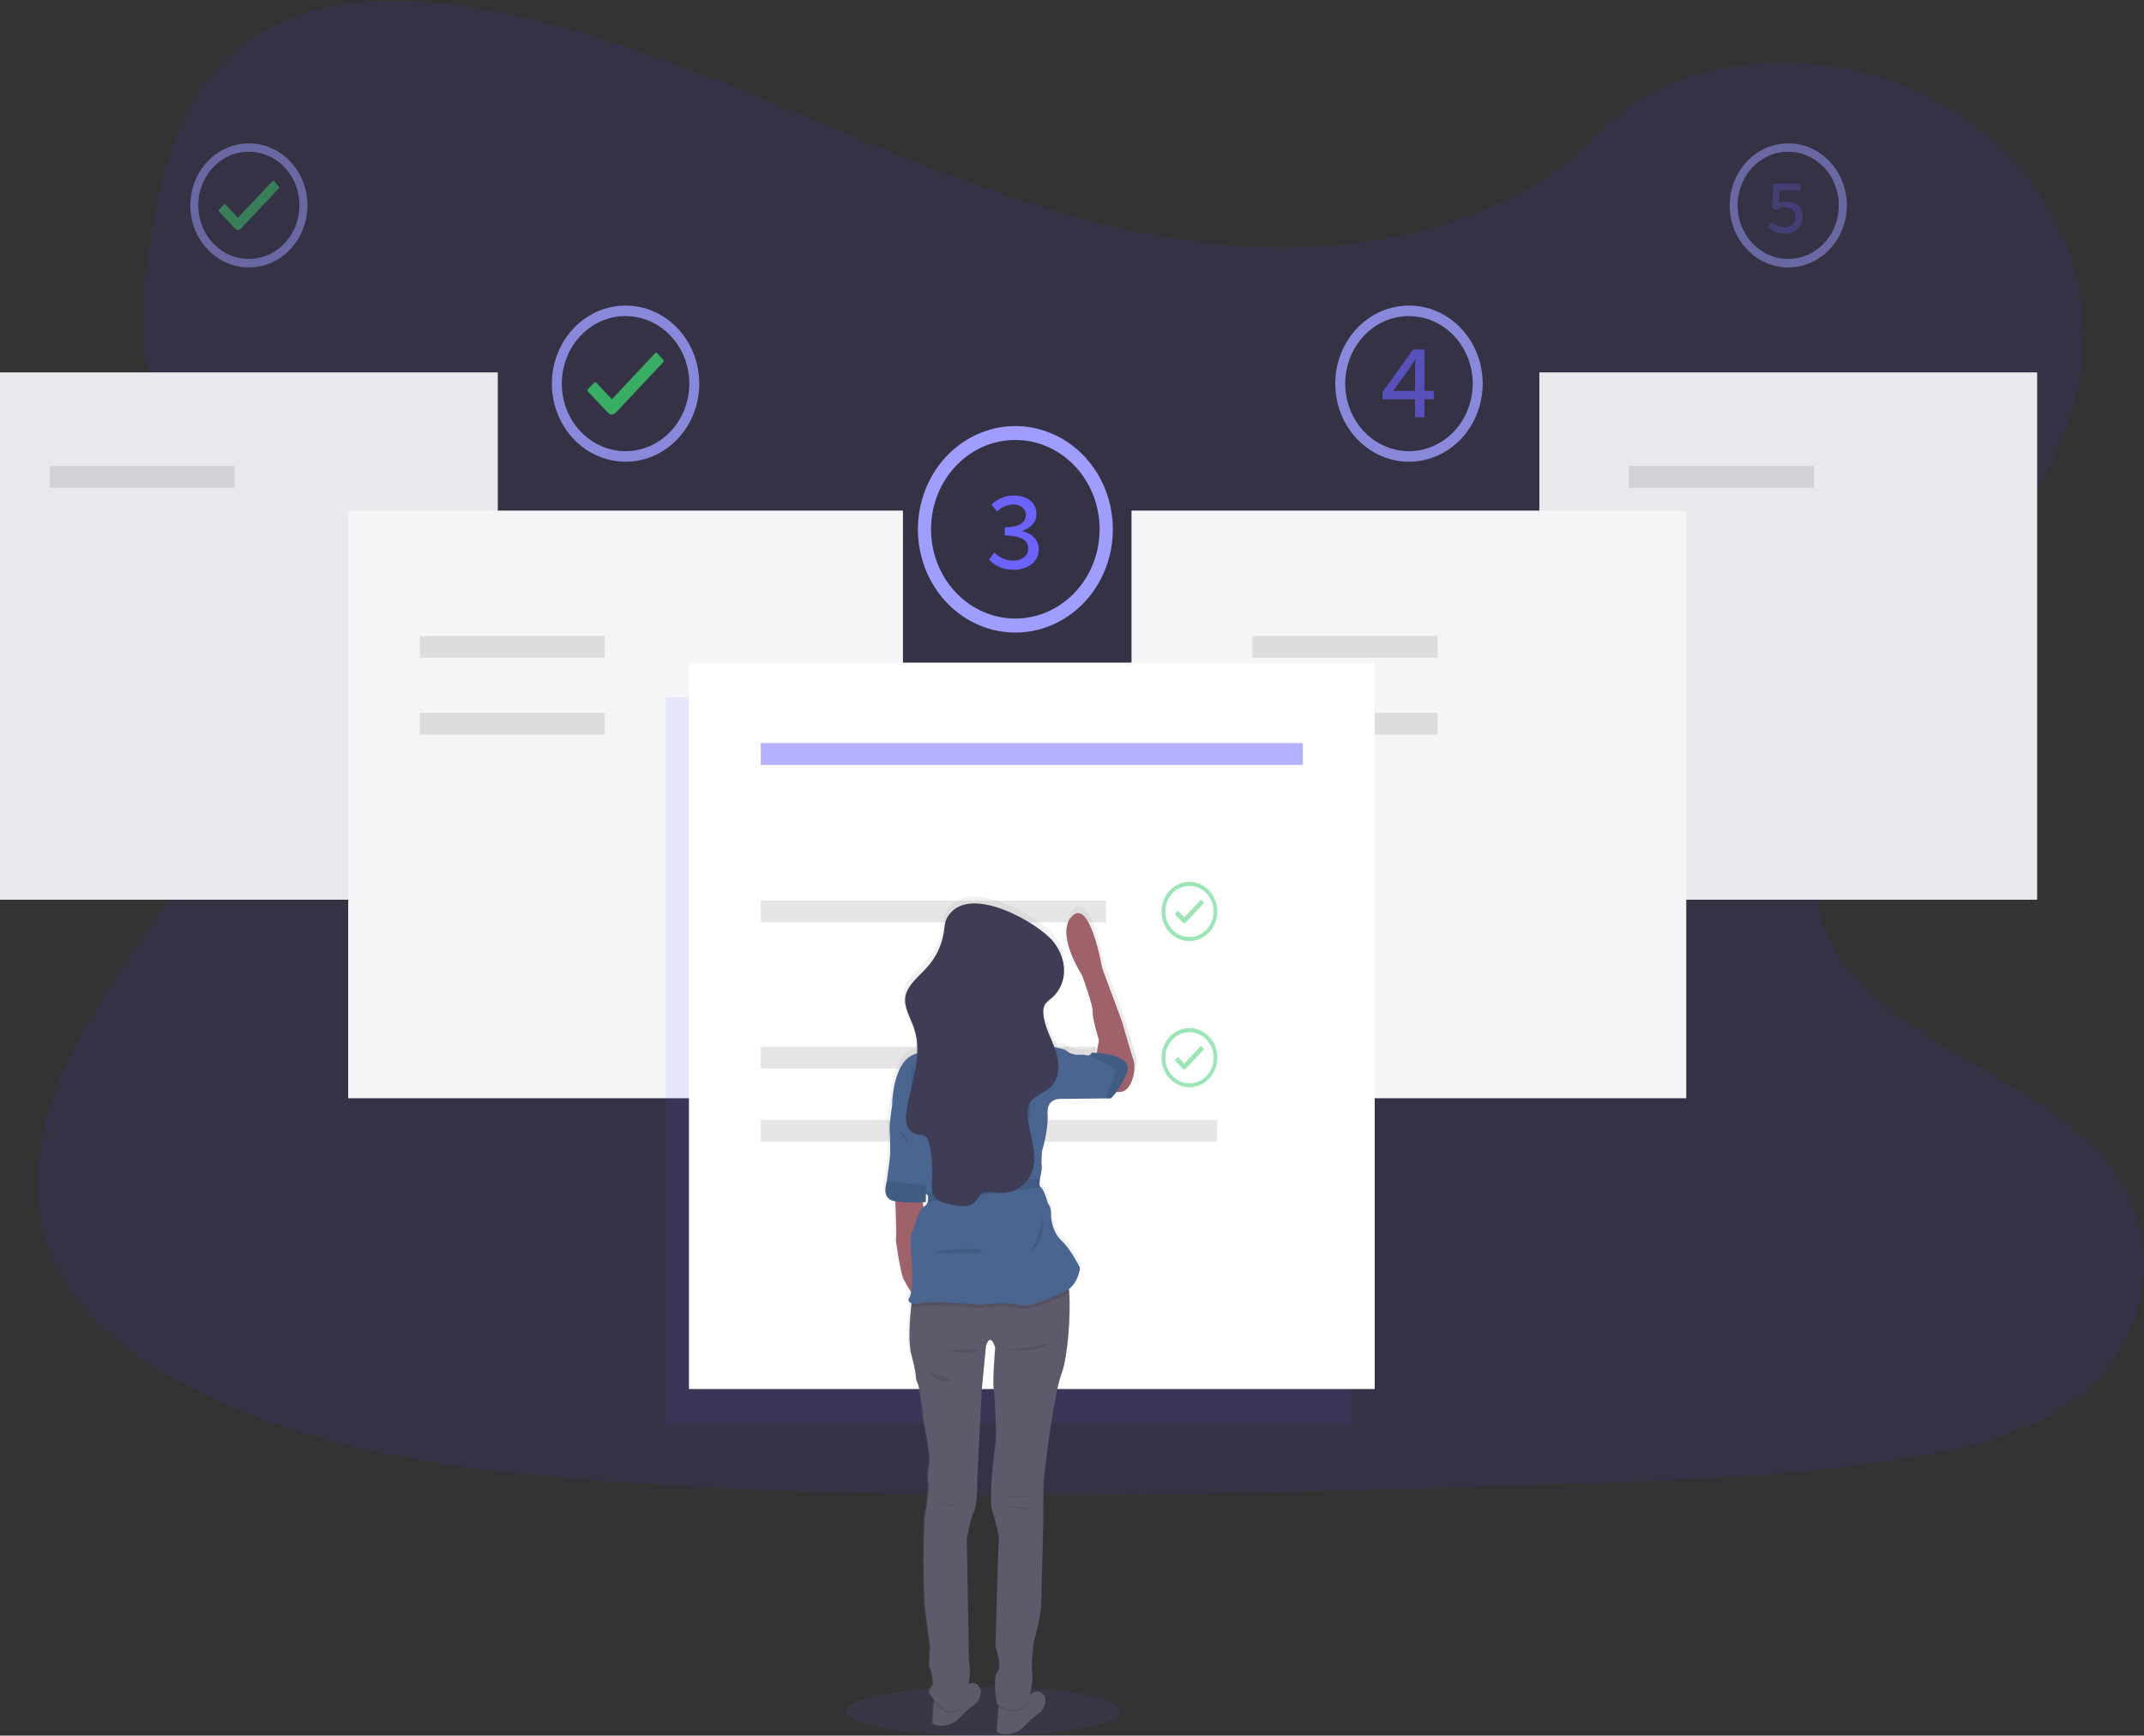 <svg width="808" height="654" viewBox="0 0 808 654" fill="none" xmlns="http://www.w3.org/2000/svg">
<rect x="0" y="0" width="808" height="654" fill="#333333" stroke="none"/>
<path opacity="0.1" d="M475.361 93.181C424.464 91.315 375.991 73.898 329.703 54.849C283.415 35.799 237.569 14.667 187.891 4.608C155.94 -1.892 119.395 -2.809 93.657 15.35C68.892 32.816 60.871 62.999 56.57 90.949C53.33 111.998 51.426 134.156 60.298 153.864C66.463 167.547 77.393 179.047 84.959 192.147C111.279 237.755 92.674 293.988 64.159 338.511C50.79 359.395 35.259 379.345 24.933 401.552C14.607 423.761 9.834 449.262 18.87 471.943C27.819 494.439 49.154 511.308 72.266 523.183C119.207 547.312 174.499 554.21 228.454 558.128C347.853 566.771 467.883 563.03 587.596 559.279C631.902 557.896 676.397 556.485 719.979 549.224C744.18 545.195 769.17 538.789 786.746 523.34C809.044 503.732 814.575 470.532 799.626 445.948C774.552 404.702 705.258 394.461 687.713 350.203C678.072 325.837 687.973 298.704 701.995 276.113C732.071 227.639 782.468 185.114 785.122 129.714C786.941 91.665 762.712 53.558 725.25 35.549C685.984 16.675 631.525 19.05 602.57 50.282C572.726 82.457 520.288 94.841 475.361 93.181Z" fill="#5730F2"/>
<path d="M187.604 140.325H0V339.023H187.604V140.325Z" fill="#E8E9ED"/>
<path d="M767.734 140.325H580.13V339.023H767.734V140.325Z" fill="#E8E9ED"/>
<path opacity="0.5" d="M105.103 70.304L103.232 68.275C103.194 68.231 103.148 68.196 103.097 68.172C103.046 68.148 102.991 68.136 102.935 68.137C102.879 68.135 102.823 68.146 102.772 68.17C102.721 68.194 102.675 68.23 102.639 68.275L89.698 82.057L84.985 77.073C84.947 77.029 84.902 76.995 84.85 76.972C84.799 76.948 84.744 76.936 84.688 76.936C84.633 76.936 84.578 76.948 84.527 76.972C84.476 76.995 84.43 77.029 84.392 77.073L82.505 79.071C82.465 79.112 82.431 79.162 82.409 79.218C82.387 79.272 82.375 79.332 82.375 79.393C82.375 79.452 82.387 79.512 82.409 79.568C82.431 79.623 82.465 79.672 82.505 79.714L88.448 86C88.767 86.374 89.21 86.604 89.684 86.644C90.153 86.6 90.591 86.38 90.92 86.023L105.111 70.947C105.185 70.859 105.227 70.744 105.227 70.625C105.227 70.507 105.185 70.392 105.111 70.304H105.103Z" fill="#3ACC6C"/>
<path opacity="0.5" d="M93.799 57.173C98.211 57.177 102.487 58.8 105.896 61.768C109.306 64.735 111.639 68.863 112.498 73.448C113.356 78.033 112.688 82.791 110.606 86.912C108.524 91.033 105.158 94.263 101.079 96.05C97.002 97.837 92.465 98.071 88.242 96.713C84.019 95.356 80.372 92.489 77.921 88.603C75.469 84.715 74.366 80.049 74.799 75.397C75.232 70.746 77.174 66.397 80.294 63.092C82.064 61.209 84.168 59.716 86.487 58.7C88.805 57.684 91.29 57.166 93.799 57.173ZM93.799 54.026C89.433 54.026 85.166 55.397 81.536 57.967C77.906 60.535 75.078 64.187 73.407 68.458C71.737 72.73 71.3 77.43 72.153 81.965C73.005 86.5 75.108 90.665 78.195 93.934C81.282 97.203 85.215 99.428 89.497 100.33C93.779 101.231 98.216 100.767 102.25 98.996C106.282 97.226 109.729 94.228 112.153 90.384C114.577 86.538 115.87 82.018 115.869 77.394C115.87 74.324 115.299 71.285 114.19 68.449C113.081 65.612 111.456 63.036 109.407 60.866C107.357 58.695 104.923 56.974 102.245 55.801C99.567 54.627 96.696 54.025 93.799 54.026Z" fill="#9F9EFF"/>
<path opacity="0.8" d="M249.998 135.639L247.642 133.081C247.595 133.028 247.537 132.984 247.473 132.955C247.41 132.926 247.341 132.912 247.272 132.912C247.202 132.91 247.131 132.923 247.067 132.953C247.002 132.982 246.944 133.025 246.897 133.081L230.61 150.462L224.674 144.184C224.627 144.13 224.569 144.088 224.506 144.059C224.443 144.03 224.375 144.015 224.306 144.015C224.235 144.015 224.166 144.029 224.101 144.058C224.037 144.087 223.978 144.13 223.93 144.184L221.551 146.703C221.499 146.754 221.458 146.816 221.43 146.885C221.401 146.954 221.387 147.029 221.387 147.104C221.387 147.179 221.401 147.255 221.43 147.324C221.458 147.393 221.499 147.455 221.551 147.506L229.027 155.408C229.43 155.878 229.989 156.165 230.588 156.212C231.173 156.159 231.721 155.887 232.135 155.446L249.991 136.427C250.074 136.319 250.12 136.184 250.12 136.044C250.12 135.905 250.074 135.769 249.991 135.662L249.998 135.639Z" fill="#3ACC6C"/>
<path opacity="0.8" d="M235.756 119.101C241.317 119.102 246.706 121.145 251.003 124.883C255.301 128.62 258.243 133.82 259.327 139.597C260.411 145.373 259.571 151.369 256.948 156.563C254.327 161.757 250.086 165.828 244.948 168.08C239.81 170.334 234.094 170.631 228.772 168.921C223.451 167.211 218.854 163.6 215.765 158.703C212.676 153.806 211.285 147.926 211.83 142.064C212.375 136.203 214.822 130.723 218.754 126.558C220.981 124.185 223.63 122.303 226.549 121.023C229.468 119.743 232.597 119.09 235.756 119.101ZM235.756 115.143C230.262 115.143 224.891 116.868 220.322 120.101C215.753 123.334 212.193 127.93 210.09 133.306C207.987 138.683 207.437 144.6 208.509 150.307C209.581 156.015 212.227 161.258 216.113 165.373C219.997 169.488 224.947 172.291 230.337 173.426C235.726 174.562 241.312 173.978 246.389 171.752C251.465 169.525 255.804 165.753 258.856 160.914C261.909 156.076 263.538 150.387 263.538 144.566C263.539 140.702 262.821 136.875 261.425 133.305C260.029 129.735 257.983 126.491 255.403 123.758C252.823 121.026 249.761 118.858 246.389 117.38C243.018 115.902 239.406 115.141 235.756 115.143Z" fill="#9F9EFF"/>
<path opacity="0.5" d="M673.925 57.173C678.344 57.177 682.618 58.8 686.03 61.768C689.434 64.735 691.771 68.863 692.633 73.448C693.486 78.033 692.82 82.791 690.739 86.912C688.657 91.033 685.288 94.263 681.21 96.05C677.133 97.837 672.595 98.071 668.372 96.713C664.15 95.356 660.499 92.489 658.051 88.603C655.6 84.715 654.497 80.049 654.929 75.397C655.362 70.746 657.304 66.397 660.422 63.092C662.196 61.209 664.303 59.716 666.615 58.7C668.935 57.684 671.418 57.166 673.925 57.173ZM673.925 54.026C669.566 54.026 665.293 55.397 661.667 57.967C658.037 60.535 655.208 64.187 653.538 68.458C651.868 72.73 651.431 77.43 652.283 81.965C653.135 86.5 655.238 90.665 658.325 93.934C661.411 97.203 665.344 99.428 669.626 100.33C673.908 101.231 678.344 100.767 682.379 98.996C686.414 97.226 689.86 94.228 692.283 90.384C694.705 86.538 696.002 82.018 696.002 77.394C696.002 74.324 695.43 71.285 694.322 68.449C693.213 65.612 691.583 63.036 689.536 60.866C687.489 58.695 685.058 56.974 682.379 55.801C679.7 54.627 676.826 54.025 673.925 54.026Z" fill="#9F9EFF"/>
<path opacity="0.8" d="M530.958 119.101C536.52 119.093 541.913 121.129 546.217 124.861C550.52 128.593 553.468 133.791 554.559 139.568C555.65 145.345 554.814 151.344 552.196 156.541C549.578 161.74 545.34 165.815 540.202 168.074C535.065 170.332 529.347 170.633 524.023 168.925C518.699 167.218 514.1 163.608 511.008 158.711C507.916 153.813 506.523 147.933 507.067 142.069C507.612 136.206 510.058 130.724 513.991 126.559C516.22 124.187 518.869 122.306 521.788 121.027C524.706 119.746 527.835 119.092 530.994 119.101H530.958ZM530.994 115.143C525.5 115.143 520.128 116.868 515.559 120.101C510.991 123.334 507.43 127.93 505.327 133.306C503.224 138.683 502.674 144.6 503.746 150.307C504.819 156.015 507.464 161.258 511.35 165.373C515.235 169.488 520.185 172.291 525.574 173.426C530.963 174.562 536.549 173.979 541.626 171.752C546.702 169.525 551.041 165.753 554.094 160.914C557.147 156.076 558.776 150.387 558.776 144.567C558.777 140.7 558.058 136.869 556.66 133.297C555.261 129.724 553.212 126.478 550.628 123.745C548.044 121.012 544.977 118.845 541.602 117.369C538.226 115.893 534.609 115.137 530.958 115.143H530.994Z" fill="#9F9EFF"/>
<path d="M382.66 165.79C390.008 165.796 397.126 168.499 402.804 173.44C408.481 178.381 412.366 185.253 413.796 192.887C415.225 200.521 414.113 208.444 410.646 215.306C407.18 222.168 401.574 227.545 394.784 230.521C387.995 233.497 380.441 233.888 373.41 231.626C366.379 229.366 360.305 224.593 356.224 218.121C352.142 211.649 350.306 203.88 351.027 196.134C351.747 188.389 354.981 181.148 360.177 175.645C363.123 172.509 366.627 170.023 370.486 168.332C374.345 166.64 378.483 165.777 382.66 165.79ZM382.66 160.554C375.394 160.554 368.293 162.836 362.253 167.11C356.212 171.385 351.504 177.461 348.724 184.569C345.944 191.679 345.217 199.5 346.634 207.047C348.051 214.594 351.549 221.525 356.686 226.966C361.823 232.407 368.369 236.112 375.493 237.613C382.619 239.114 390.004 238.344 396.716 235.399C403.428 232.455 409.165 227.469 413.2 221.071C417.237 214.673 419.391 207.152 419.391 199.457C419.392 194.348 418.442 189.289 416.597 184.568C414.751 179.848 412.045 175.559 408.635 171.946C405.224 168.333 401.174 165.468 396.717 163.513C392.26 161.559 387.484 160.553 382.66 160.554Z" fill="#9F9EFF"/>
<path d="M340.291 192.405H131.224V413.837H340.291V192.405Z" fill="#F3F5F7"/>
<path d="M635.492 192.405H426.425V413.837H635.492V192.405Z" fill="#F3F5F7"/>
<path opacity="0.1" d="M88.477 175.598H18.745V183.806H88.477V175.598Z" fill="black"/>
<path opacity="0.1" d="M683.624 175.598H613.89V183.806H683.624V175.598Z" fill="black"/>
<path d="M496.252 488.626C498.514 492.542 511.773 499.528 511.773 499.528C511.773 499.528 511.888 483.841 509.603 479.925C508.515 478.049 506.766 476.709 504.743 476.198C502.719 475.686 500.587 476.044 498.814 477.196C497.041 478.356 495.774 480.207 495.291 482.348C494.807 484.489 495.148 486.75 496.237 488.626H496.252Z" fill="#6C63FF"/>
<path opacity="0.1" d="M227.942 239.671H158.209V247.879H227.942V239.671Z" fill="black"/>
<path opacity="0.1" d="M328.34 311.818H286.708V320.026H328.34V311.818Z" fill="black"/>
<path opacity="0.1" d="M348.357 366.901H286.708V375.109H348.357V366.901Z" fill="black"/>
<path opacity="0.1" d="M227.942 268.597H158.209V276.805H227.942V268.597Z" fill="black"/>
<path opacity="0.1" d="M541.736 239.671H472.003V247.879H541.736V239.671Z" fill="black"/>
<path opacity="0.1" d="M541.736 268.597H472.003V276.805H541.736V268.597Z" fill="black"/>
<path d="M372.778 210.897L374.73 208.186C376.608 210.135 379.128 211.233 381.757 211.249C385.054 211.249 387.497 209.541 387.497 206.777C387.497 203.776 385.154 201.8 378.663 201.8V198.684C384.446 198.684 386.615 196.671 386.615 194.013C386.615 191.61 384.671 190.108 381.786 190.108C379.539 190.179 377.392 191.109 375.743 192.727L373.667 190.108C375.947 187.95 378.888 186.74 381.945 186.701C386.94 186.701 390.62 189.243 390.62 193.7C390.62 196.839 388.451 198.891 385.328 200.024V200.193C388.676 200.958 391.48 203.309 391.48 206.976C391.48 211.815 387.143 214.718 382.024 214.718C377.672 214.71 374.687 212.956 372.778 210.897Z" fill="#6C63FF"/>
<g opacity="0.8">
<path opacity="0.8" d="M533.265 140.34C533.265 138.87 533.388 136.993 533.459 135.523H533.279C532.483 136.825 531.58 138.119 530.77 139.413L524.987 147.269H540.342V150.431H521.025V147.751L532.556 131.672H536.8V157.237H533.265V140.34Z" fill="#6C63FF"/>
</g>
<g opacity="0.5">
<path opacity="0.5" d="M666.419 85.503L667.724 83.612C668.995 84.926 670.693 85.665 672.458 85.672C674.787 85.672 676.621 84.201 676.621 81.79C676.621 79.379 675.009 78.077 672.612 78.077C671.401 78.066 670.215 78.437 669.2 79.141L667.844 78.214L668.389 69.172H678.515V71.66H670.778L670.351 76.614C671.29 76.161 672.313 75.931 673.354 75.941C676.672 75.941 679.377 77.747 679.377 81.744C679.377 85.741 676.203 88.076 672.791 88.076C671.614 88.113 670.454 87.904 669.362 87.463C668.27 87.021 667.272 86.355 666.419 85.503Z" fill="#6C63FF"/>
</g>
<path opacity="0.1" d="M509.401 262.71H250.966V536.431H509.401V262.71Z" fill="#6C63FF"/>
<path d="M518.077 249.692H259.642V523.413H518.077V249.692Z" fill="white"/>
<path opacity="0.5" d="M491.003 280.013H286.708V288.221H491.003V280.013Z" fill="#6C63FF"/>
<path opacity="0.1" d="M416.796 339.36H286.708V347.568H416.796V339.36Z" fill="black"/>
<path opacity="0.1" d="M412.928 394.45H286.708V402.658H412.928V394.45Z" fill="black"/>
<path opacity="0.1" d="M458.768 421.99H286.708V430.198H458.768V421.99Z" fill="black"/>
<path opacity="0.5" d="M453.643 340.088L452.755 339.115C452.714 339.077 452.663 339.055 452.61 339.054C452.558 339.055 452.509 339.077 452.472 339.115L446.306 345.7L444.058 343.319C444.018 343.281 443.967 343.259 443.913 343.257C443.862 343.259 443.813 343.281 443.775 343.319L442.872 344.276C442.852 344.296 442.837 344.319 442.827 344.346C442.817 344.372 442.812 344.401 442.812 344.429C442.812 344.458 442.817 344.486 442.827 344.512C442.837 344.538 442.852 344.562 442.872 344.582L445.706 347.576C445.86 347.753 446.072 347.863 446.299 347.882C446.521 347.862 446.73 347.756 446.884 347.583L453.643 340.394C453.676 340.35 453.694 340.297 453.694 340.241C453.694 340.185 453.676 340.131 453.643 340.088Z" fill="#3ACC6C"/>
<path opacity="0.5" d="M448.258 333.809C450.365 333.808 452.408 334.58 454.038 335.996C455.668 337.41 456.785 339.38 457.197 341.569C457.609 343.758 457.292 346.032 456.299 348C455.307 349.97 453.699 351.513 451.753 352.368C449.805 353.224 447.639 353.337 445.622 352.69C443.605 352.042 441.863 350.674 440.691 348.818C439.52 346.961 438.993 344.733 439.199 342.511C439.406 340.29 440.333 338.213 441.823 336.634C442.666 335.736 443.669 335.024 444.773 334.539C445.878 334.054 447.062 333.806 448.258 333.809ZM448.258 332.316C446.176 332.315 444.142 332.967 442.411 334.191C440.68 335.414 439.331 337.154 438.534 339.189C437.737 341.226 437.528 343.466 437.934 345.628C438.34 347.79 439.341 349.776 440.813 351.334C442.284 352.893 444.159 353.954 446.2 354.384C448.241 354.813 450.356 354.592 452.279 353.747C454.201 352.904 455.844 351.474 456.999 349.641C458.154 347.808 458.77 345.653 458.768 343.449C458.765 340.499 457.656 337.671 455.684 335.587C453.714 333.502 451.043 332.332 448.258 332.332V332.316Z" fill="#3ACC6C"/>
<path opacity="0.5" d="M453.643 395.17L452.755 394.205C452.736 394.185 452.713 394.169 452.688 394.158C452.663 394.147 452.637 394.142 452.61 394.144C452.584 394.143 452.558 394.147 452.534 394.158C452.511 394.169 452.489 394.185 452.472 394.205L446.306 400.782L444.058 398.409C444.039 398.388 444.017 398.371 443.992 398.359C443.967 398.347 443.94 398.34 443.913 398.34C443.887 398.341 443.861 398.347 443.838 398.359C443.814 398.371 443.793 398.388 443.775 398.409L442.872 399.358C442.852 399.378 442.837 399.402 442.827 399.428C442.817 399.455 442.812 399.483 442.812 399.511C442.812 399.539 442.817 399.568 442.827 399.594C442.837 399.62 442.852 399.644 442.872 399.665L445.706 402.666C445.86 402.843 446.072 402.952 446.299 402.972C446.521 402.949 446.729 402.843 446.884 402.673L453.643 395.476C453.676 395.433 453.694 395.379 453.694 395.323C453.694 395.267 453.676 395.214 453.643 395.17Z" fill="#3ACC6C"/>
<path opacity="0.5" d="M448.258 388.936C450.365 388.936 452.408 389.708 454.038 391.123C455.668 392.538 456.785 394.508 457.197 396.697C457.609 398.886 457.292 401.159 456.299 403.128C455.307 405.097 453.699 406.641 451.753 407.496C449.805 408.351 447.639 408.464 445.622 407.817C443.605 407.169 441.863 405.801 440.691 403.946C439.52 402.089 438.993 399.86 439.199 397.639C439.406 395.418 440.333 393.341 441.823 391.763C442.666 390.863 443.669 390.151 444.773 389.667C445.878 389.181 447.062 388.934 448.258 388.936ZM448.258 387.405C446.177 387.404 444.143 388.056 442.412 389.279C440.681 390.503 439.332 392.242 438.535 394.277C437.737 396.313 437.528 398.553 437.933 400.714C438.338 402.876 439.339 404.862 440.81 406.421C442.281 407.98 444.155 409.042 446.195 409.472C448.236 409.902 450.351 409.682 452.274 408.84C454.196 407.996 455.84 406.568 456.996 404.736C458.151 402.904 458.768 400.749 458.768 398.546C458.77 397.083 458.499 395.635 457.971 394.283C457.443 392.932 456.669 391.704 455.692 390.669C454.716 389.634 453.557 388.814 452.282 388.254C451.006 387.694 449.638 387.405 448.258 387.405Z" fill="#3ACC6C"/>
<path opacity="0.1" d="M370.501 653.996C399.012 653.996 422.124 649.893 422.124 644.826C422.124 639.759 399.012 635.647 370.501 635.647C341.99 635.647 318.877 639.759 318.877 644.826C318.877 649.893 341.99 653.996 370.501 653.996Z" fill="#6C63FF"/>
<path opacity="0.1" d="M427.126 399.359C426.642 398.309 422.789 384.811 422.789 384.811L415.365 364.85C415.365 364.85 410.861 338.58 404.138 345.134C397.414 351.688 407.752 367.415 407.752 367.415C407.752 367.415 411.996 378.899 411.779 381.197C411.562 383.494 414.143 391.916 414.143 391.916L413.304 396.755C412.213 396.678 411.504 396.678 411.504 396.678C411.504 396.678 410.839 397.689 410.203 397.758C410.095 397.774 409.985 397.758 409.885 397.712C409.162 397.368 406.769 397.437 405.547 397.437C404.413 397.275 403.314 396.901 402.301 396.334C401.883 395.446 399.511 394.918 397.408 394.619C395.81 390.408 393.561 386.311 393.251 381.917C393.098 380.72 393.321 379.503 393.887 378.456C394.027 378.231 394.186 378.021 394.364 377.828C394.95 377.2 395.665 376.648 396.316 376.066C396.642 375.776 396.938 375.477 397.22 375.171C402.736 369.505 401.86 360.731 396.858 354.659C391.075 347.637 364.992 332.531 357.098 345.471C355.999 347.277 355.963 349.368 355.652 351.374C354.865 356.28 352.692 360.818 349.421 364.39C346.804 367.338 343.369 370.056 341.866 373.395L341.815 373.272C341.457 373.996 341.194 374.769 341.035 375.569C340.275 379.635 342.863 383.548 344.222 387.506C344.686 388.85 345.019 390.241 345.22 391.656L345.307 390.783C345.64 392.804 345.754 394.86 345.647 396.908C336.176 398.96 336.17 416.249 336.17 416.249C336.17 416.249 335.005 423.14 335.201 425.598C335.396 428.056 335.396 433.431 335.396 434.74C335.396 436.049 334.225 444.089 334.095 445.053C333.929 446.12 332.15 451.221 336.444 452.364C336.74 452.449 337.058 452.517 337.384 452.577C337.564 456.706 337.905 465.364 337.608 467.284C337.608 467.284 339.17 478.902 340.464 481.828C341.295 483.56 342.262 485.206 343.356 486.767C343.263 487.475 343.04 488.149 342.697 488.763C342.039 489.787 342.379 490.614 343.485 490.981C343.452 491.331 343.408 491.732 343.356 492.175C342.886 496.662 342.177 505.568 343.356 510.081C345.01 516.265 345.104 518.329 345.104 518.329C345.104 519.336 345.337 520.325 345.784 521.213C346.507 522.245 347.736 531.833 347.736 533.377C347.736 534.929 351.047 548.851 350.071 552.144C349.095 555.445 349.876 560.086 349.876 560.086C349.876 560.086 349.29 568.232 348.61 569.989C347.931 571.738 347.634 599.991 348.705 607.31C349.775 614.637 350.461 620.72 350.461 620.72C350.461 620.72 349.739 627.424 350.36 628.38C350.982 629.335 352.016 634.88 351.235 635.187C350.455 635.494 350.071 637.763 350.071 637.763C350.483 638.429 350.926 639.068 351.401 639.683C351.099 639.572 350.804 639.444 350.519 639.29C350.83 639.751 351.293 640.399 351.857 641.099L351.329 648.511C351.306 648.801 351.381 649.092 351.54 649.33C351.697 649.569 351.93 649.74 352.196 649.817C353.905 650.311 355.709 650.303 357.415 649.791C359.12 649.279 360.659 648.29 361.869 646.916C366.734 641.653 368.375 642.378 369.272 639.179C369.359 638.838 369.445 638.505 369.511 638.181C369.645 637.567 369.61 636.927 369.413 636.33C369.215 635.733 368.861 635.204 368.392 634.812C367.924 634.419 367.359 634.172 366.766 634.112C366.171 634.044 365.571 634.155 365.036 634.436C365.346 632.133 365.592 629.617 365.354 628.167C364.869 625.181 364.963 617.342 364.963 617.342L364.283 579.825C364.283 579.825 365.548 572.403 367.009 569.52C368.469 566.637 368.274 556.503 368.274 556.503L369.929 523.294L371.578 507.214C371.578 507.214 373.132 501.652 375.077 507.837C375.077 507.837 374.007 520.308 374.498 523.303C374.99 526.297 375.662 540.832 375.178 544.031C374.694 547.23 372.547 564.76 373.912 569.187C375.279 573.623 376.732 578.98 376.443 580.738C376.154 582.495 375.178 620.549 375.178 620.549C375.178 620.549 377.802 627.868 375.857 630.248C373.912 632.619 375.763 642.105 375.763 642.105C375.763 642.105 375.995 642.284 376.4 642.532L376.342 643.299L375.734 651.83C375.713 652.12 375.788 652.41 375.947 652.649C376.105 652.888 376.337 653.058 376.602 653.135C378.311 653.63 380.115 653.621 381.819 653.109C383.524 652.598 385.064 651.599 386.275 650.226C391.139 644.971 392.781 645.688 393.677 642.498C393.764 642.148 393.85 641.815 393.923 641.491C394.07 640.809 394.012 640.092 393.756 639.452C393.5 638.804 393.06 638.258 392.497 637.891C391.934 637.524 391.277 637.354 390.617 637.405C389.958 637.448 389.329 637.721 388.819 638.164C388.787 638.198 388.75 638.232 388.711 638.258C388.588 638.377 388.457 638.48 388.328 638.574L388.139 638.71C388.624 636.347 389.333 632.329 389 630.427C388.515 627.646 389.485 619.193 389.485 619.193C389.485 619.193 392.311 609.084 392.376 605.066C392.441 601.04 393.157 572.907 393.157 572.907C393.157 572.907 393.063 559.813 393.453 556.622C393.844 553.423 396.952 525.785 400.067 517.57C402.461 511.249 403.531 495.127 402.894 486.946C402.858 486.528 402.822 486.178 402.786 485.777C406.596 482.749 407.001 477.759 407.001 477.759C407.001 477.759 403.494 470.602 400.119 467.582C396.742 464.554 395.962 459.333 396.091 457.124C396.151 455.785 395.736 454.462 394.928 453.422C394.928 453.422 393.367 448.065 392.325 447.51C392.24 447.467 392.164 447.408 392.102 447.331C391.378 446.512 391.935 444.211 391.935 444.211V444.142C392.05 443.607 392.81 440.145 392.564 439.257C392.318 438.369 392.694 433.76 392.694 433.76C392.694 433.76 395.167 425.927 394.776 419.74C394.386 413.554 399.836 414.097 399.836 414.097L416.673 413.914H418.588C419.397 413.184 420.124 412.359 420.758 411.456C421.407 411.585 422.076 411.566 422.717 411.399C423.36 411.233 423.961 410.923 424.48 410.491C428.052 407.03 427.611 400.422 427.126 399.359ZM348.828 452.953L348.951 449.813L349.608 450.41C349.809 451.238 349.809 452.099 349.608 452.927C349.506 453.311 349.323 453.669 349.074 453.968C348.823 454.275 348.511 454.514 348.162 454.667C348.079 454.71 348 454.761 347.924 454.821L347.758 453.029C348.445 452.987 348.828 452.944 348.828 452.944V452.953Z" fill="black"/>
<path d="M411.989 405.444C411.989 405.444 421.575 411.976 425.204 408.508C428.833 405.038 428.385 398.347 427.893 397.29C427.402 396.233 423.498 382.643 423.498 382.643L415.958 362.521C415.958 362.521 411.375 336.037 404.536 342.614C397.697 349.191 408.223 365.071 408.223 365.071C408.223 365.071 412.56 376.655 412.315 378.976C412.069 381.296 414.714 389.795 414.714 389.795L411.989 405.444Z" fill="url(#paint0_linear)"/>
<path d="M394.111 641.397C394.039 641.73 393.959 642.071 393.858 642.412C392.968 645.637 391.284 644.911 386.339 650.209C385.105 651.591 383.538 652.597 381.806 653.109C380.075 653.629 378.243 653.629 376.508 653.135C376.239 653.058 376.004 652.887 375.843 652.648C375.682 652.41 375.605 652.111 375.626 651.821L376.248 643.222L376.544 639.085C376.544 639.085 384.417 641.423 388.428 638.462C388.559 638.36 388.689 638.258 388.812 638.147L388.927 638.044C389.444 637.601 390.079 637.336 390.744 637.285C391.41 637.234 392.074 637.405 392.643 637.771C393.212 638.147 393.66 638.693 393.923 639.341C394.186 639.989 394.251 640.706 394.111 641.397Z" fill="url(#paint1_linear)"/>
<path d="M369.409 638.156C369.344 638.488 369.257 638.821 369.164 639.162C368.274 642.387 366.59 641.661 361.645 646.959C360.41 648.341 358.843 649.347 357.112 649.868C355.38 650.38 353.55 650.388 351.814 649.893C351.543 649.816 351.306 649.646 351.144 649.407C350.983 649.168 350.908 648.87 350.932 648.58L351.546 639.981L351.849 635.835C351.849 635.835 359.722 638.181 363.727 635.212C363.865 635.119 363.987 635.016 364.118 634.897L364.233 634.803C364.748 634.351 365.384 634.086 366.049 634.035C366.715 633.984 367.38 634.155 367.95 634.522C368.519 634.897 368.966 635.443 369.228 636.091C369.489 636.739 369.553 637.465 369.409 638.156Z" fill="url(#paint2_linear)"/>
<g opacity="0.1">
<path opacity="0.1" d="M361.255 639.452L361.58 643.913C357.054 648.656 351.676 641.618 350.085 639.272C354.227 641.524 361.255 639.452 361.255 639.452Z" fill="url(#paint3_linear)"/>
</g>
<g opacity="0.1">
<path opacity="0.1" d="M387.822 641.26L388.422 640.85C384.287 647.453 378.157 644.399 376.248 643.222L376.544 639.085C376.544 639.085 384.417 641.422 388.429 638.462C388.111 640.074 387.822 641.26 387.822 641.26Z" fill="url(#paint4_linear)"/>
</g>
<path d="M400.393 516.41C397.226 524.727 394.06 552.588 393.662 555.812C393.265 559.037 393.366 572.242 393.366 572.242L392.542 604.674C392.447 608.735 389.578 618.911 389.578 618.911C389.578 618.911 388.587 627.442 389.079 630.248C389.571 633.046 387.792 640.433 387.792 640.433L388.392 640.024C383.44 647.915 375.626 641.995 375.626 641.995C375.626 641.995 373.746 632.432 375.719 630.035C377.693 627.646 375.033 620.268 375.033 620.268C375.033 620.268 376.016 581.907 376.32 580.141C376.624 578.375 375.192 572.967 373.746 568.497C372.3 564.027 374.534 546.352 375.033 543.127C375.532 539.903 374.83 525.248 374.31 522.237C373.789 519.217 374.903 506.634 374.903 506.634C372.922 500.407 371.339 506.02 371.339 506.02L369.756 522.339L368.129 555.855C368.129 555.855 368.331 566.04 366.842 568.949C365.353 571.858 364.074 579.347 364.074 579.347L364.796 617.18C364.796 617.18 364.695 625.087 365.194 628.099C365.693 631.118 364.103 638.915 364.103 638.915C358.565 652.632 349.644 637.772 349.644 637.772C349.644 637.772 350.034 635.477 350.829 635.17C351.624 634.863 350.533 629.242 349.941 628.278C349.348 627.314 350.034 620.617 350.034 620.617C350.034 620.617 349.348 614.493 348.256 607.097C347.165 599.701 347.468 571.235 348.155 569.469C348.842 567.695 349.441 559.514 349.441 559.514C349.441 559.514 348.653 554.831 349.644 551.504C350.634 548.177 347.265 534.145 347.265 532.584C347.265 531.023 345.979 521.358 345.285 520.334C344.819 519.447 344.571 518.441 344.562 517.425C344.562 517.425 344.461 515.344 342.777 509.108C341.547 504.519 342.27 495.571 342.777 491.058C342.95 489.377 343.094 488.311 343.094 488.311C343.094 488.311 399.894 478.646 402.171 480.83C402.706 481.342 403.06 483.133 403.262 485.624C403.906 493.788 402.814 510.047 400.393 516.41Z" fill="url(#paint5_linear)"/>
<g opacity="0.1">
<path opacity="0.1" d="M378.915 563.156C379.183 563.156 385.421 563.719 387.757 563.225C390.092 562.738 378.915 563.156 378.915 563.156Z" fill="url(#paint6_linear)"/>
</g>
<g opacity="0.1">
<path opacity="0.1" d="M379.377 567.038C379.377 567.038 388.053 568.633 388.486 567.806C388.92 566.978 379.377 567.038 379.377 567.038Z" fill="url(#paint7_linear)"/>
</g>
<g opacity="0.1">
<path opacity="0.1" d="M352.927 565.375C352.927 565.375 357.409 565.588 359.852 566.765C362.296 567.943 352.927 565.375 352.927 565.375Z" fill="url(#paint8_linear)"/>
</g>
<path d="M336.631 448.806C336.631 448.806 337.353 463.291 336.964 465.85C336.964 465.85 338.547 477.562 339.855 480.539C341.036 482.919 342.427 485.171 344.012 487.261L347.901 458.505L346.998 448.661L336.631 448.806Z" fill="url(#paint9_linear)"/>
<path d="M377.534 382.819C385.95 382.819 392.774 375.651 392.774 366.809C392.774 357.967 385.95 350.799 377.534 350.799C369.118 350.799 362.295 357.967 362.295 366.809C362.295 375.651 369.118 382.819 377.534 382.819Z" fill="url(#paint10_linear)"/>
<path d="M369.619 374.298C369.619 374.298 364.87 384.068 360.12 388.646C355.371 393.225 388.617 398.416 389.405 398.416C390.194 398.416 383.47 377.628 384.656 375.132C385.841 372.636 369.619 374.298 369.619 374.298Z" fill="url(#paint11_linear)"/>
<g opacity="0.1">
<path opacity="0.1" d="M403.263 485.547C402.517 486.152 401.694 486.63 400.819 486.988C394.754 489.488 388.154 492.951 383.665 491.586C379.175 490.213 369.683 491.586 369.683 491.586C369.683 491.586 350.548 489.914 346.724 490.887C345.442 491.296 344.078 491.339 342.777 490.989C342.95 489.317 343.095 488.251 343.095 488.251C343.095 488.251 399.895 478.577 402.171 480.77C402.706 481.264 403.06 483.03 403.263 485.547Z" fill="url(#paint12_linear)"/>
</g>
<path d="M407.42 476.317C407.42 476.317 406.893 483.21 400.82 485.743C394.747 488.277 388.155 491.706 383.665 490.333C379.176 488.968 369.684 490.333 369.684 490.333C369.684 490.333 350.549 488.669 346.724 489.642C342.9 490.614 340.941 489.36 342.105 487.552C343.269 485.752 343.167 479.798 343.167 477.307C343.167 474.807 341.844 464.682 343.03 462.882C344.216 461.091 345.271 454.155 347.65 453.046C348.006 452.893 348.324 452.654 348.581 452.347C348.836 452.04 349.025 451.682 349.132 451.289C349.339 450.453 349.339 449.583 349.132 448.756C349.132 448.756 348.734 448.406 348.177 447.886C346.782 446.58 344.411 444.142 345.17 443.346C346.225 442.236 345.17 435.023 345.17 435.023C345.17 435.023 342.661 429.48 343.587 427.405C344.512 425.33 335.541 414.388 335.541 414.388C335.541 414.388 335.541 395.538 346.385 394.703C346.385 394.703 354.033 394.986 354.958 391.38C355.883 387.774 361.948 385.691 361.948 385.691L375.8 388.884C375.8 388.884 388.089 391.656 390.315 389.994C392.543 388.332 394.278 392.207 394.278 392.207C394.278 392.207 401.926 392.628 402.721 394.29C403.516 395.951 400.212 412.168 400.212 412.168C400.212 412.168 394.668 411.617 395.065 417.857C395.463 424.097 392.955 431.991 392.955 431.991C392.955 431.991 392.557 436.585 392.824 437.535C393.092 438.484 392.304 441.914 392.181 442.458V442.527C392.181 442.527 391.632 444.824 392.347 445.674C392.416 445.745 392.494 445.808 392.579 445.855C393.634 446.41 395.217 451.818 395.217 451.818C396.042 452.859 396.468 454.198 396.41 455.554C396.28 457.781 397.068 463.036 400.495 466.098C403.921 469.152 407.42 476.317 407.42 476.317Z" fill="url(#paint13_linear)"/>
<path d="M348.568 444.227V444.817L348.322 451.298C348.322 451.298 340.211 451.989 335.787 450.812C331.363 449.635 333.235 444.51 333.408 443.438C333.539 442.466 334.725 434.357 334.725 433.04C334.725 431.723 334.725 426.318 334.529 423.852C334.334 421.387 335.52 414.427 335.52 414.427L336.373 413.316L345.677 417.06L348.568 444.227Z" fill="url(#paint14_linear)"/>
<g opacity="0.1">
<path opacity="0.1" d="M348.553 444.831L348.307 451.314C348.307 451.314 340.196 452.005 335.772 450.828C331.347 449.65 333.22 444.524 333.394 443.452L348.553 444.831Z" fill="url(#paint15_linear)"/>
</g>
<g opacity="0.1">
<path opacity="0.1" d="M349.167 451.272C349.375 450.436 349.375 449.566 349.167 448.738C349.167 448.738 348.77 448.389 348.213 447.868C355.204 446.853 382.869 442.856 392.195 442.427V442.496C392.195 442.496 391.645 444.793 392.361 445.643L349.167 451.272Z" fill="url(#paint16_linear)"/>
</g>
<g opacity="0.1">
<path opacity="0.1" d="M393.172 456.313C393.172 456.313 394.885 466.507 388.487 470.099C388.487 470.099 392.116 465.023 393.172 456.313Z" fill="url(#paint17_linear)"/>
</g>
<g opacity="0.1">
<path opacity="0.1" d="M351.278 470.355C351.278 470.355 366.712 467.591 369.748 469.732C372.785 471.873 351.278 470.355 351.278 470.355Z" fill="url(#paint18_linear)"/>
</g>
<g opacity="0.1">
<path opacity="0.1" d="M387.822 407.222C387.822 407.222 385.451 417.474 387.229 419.832C389.008 422.19 387.822 407.222 387.822 407.222Z" fill="url(#paint19_linear)"/>
</g>
<g opacity="0.1">
<path opacity="0.1" d="M343.095 398.83C343.095 398.83 345.263 402.659 343.954 406.594C342.647 410.529 343.095 398.83 343.095 398.83Z" fill="url(#paint20_linear)"/>
</g>
<path d="M338.613 432.236C338.613 432.236 341.382 433.974 340.456 436.676C339.531 439.38 338.613 432.236 338.613 432.236Z" fill="url(#paint21_linear)"/>
<g opacity="0.1">
<path opacity="0.1" d="M338.323 424.333C338.323 424.333 340.897 425.796 341.215 427.94C341.533 430.083 338.323 424.333 338.323 424.333Z" fill="url(#paint22_linear)"/>
</g>
<g opacity="0.1">
<path opacity="0.1" d="M376.479 507.222C376.479 507.222 392.643 508.963 395.875 504.928C395.875 504.945 381.294 507.99 376.479 507.222Z" fill="url(#paint23_linear)"/>
</g>
<g opacity="0.1">
<path opacity="0.1" d="M348.574 506.258C348.574 506.258 365.924 510.557 369.351 507.153C369.351 507.153 354.444 508.331 348.574 506.258Z" fill="url(#paint24_linear)"/>
</g>
<g opacity="0.1">
<path opacity="0.1" d="M377.731 512.844C377.731 512.844 384.96 512.844 388.35 513.048C391.74 513.262 377.731 512.844 377.731 512.844Z" fill="url(#paint25_linear)"/>
</g>
<g opacity="0.1">
<path opacity="0.1" d="M349.76 516.103C349.76 516.103 353.324 520.325 357.342 519.566C361.362 518.807 349.76 516.103 349.76 516.103Z" fill="url(#paint26_linear)"/>
</g>
<path d="M356.758 342.997C355.637 344.82 355.601 346.925 355.312 348.947C354.516 353.915 352.306 358.507 348.979 362.108C345.813 365.646 341.468 368.846 340.651 373.164C339.878 377.268 342.509 381.212 343.89 385.201C347.504 395.729 342.444 406.762 340.962 417.627C340.557 420.628 341.049 424.464 344.577 425.46C345.675 425.774 346.934 425.735 347.916 426.225C349.247 426.891 349.651 428.277 349.897 429.525C350.778 433.986 351.082 438.553 350.801 443.101C350.642 445.658 350.469 448.593 352.76 450.342C353.929 451.11 355.217 451.647 356.563 451.937C360.177 452.961 364.854 453.78 367.291 451.383C368.318 450.385 368.737 448.96 369.973 448.158C371.882 446.973 374.593 447.783 377 447.902C379.274 448.005 381.534 447.459 383.544 446.324C385.553 445.194 387.24 443.512 388.429 441.454C390.374 437.772 390.207 433.576 389.484 429.61C388.762 425.643 387.518 421.723 387.424 417.711C387.311 416.305 387.609 414.897 388.277 413.676C389.723 411.287 393.171 410.2 395.507 408.316C399.887 404.794 399.843 399.022 398.282 394.19C396.72 389.358 393.829 384.742 393.475 379.75C393.319 378.541 393.548 377.313 394.126 376.258C394.891 375.256 395.786 374.375 396.786 373.639C403.184 367.966 402.432 358.64 397.14 352.262C391.27 345.164 364.746 329.927 356.758 342.997Z" fill="url(#paint27_linear)"/>
<g opacity="0.1">
<path opacity="0.1" d="M344.7 389.557C345.329 385.367 344.984 381.078 343.695 377.061C342.972 375.047 341.981 373.041 341.252 371.027C340.884 371.749 340.616 372.523 340.456 373.325C339.675 377.421 342.314 381.364 343.695 385.361C344.161 386.721 344.498 388.127 344.7 389.557Z" fill="url(#paint28_linear)"/>
<path opacity="0.1" d="M350.613 434.961C350.895 430.412 350.588 425.845 349.702 421.385C349.456 420.137 349.051 418.751 347.728 418.085C346.738 417.588 345.48 417.626 344.381 417.32C343.71 417.149 343.084 416.819 342.55 416.355C342.017 415.89 341.59 415.304 341.301 414.64C341.106 415.697 340.926 416.753 340.781 417.802C340.369 420.804 340.86 424.64 344.395 425.634C345.495 425.948 346.752 425.911 347.743 426.4C349.066 427.067 349.471 428.452 349.717 429.701C350.126 431.77 350.411 433.864 350.57 435.972C350.555 435.642 350.613 435.298 350.613 434.961Z" fill="url(#paint29_linear)"/>
<path opacity="0.1" d="M388.205 433.346C387.018 435.402 385.332 437.084 383.324 438.218C381.315 439.352 379.057 439.895 376.783 439.793C374.375 439.67 371.665 438.866 369.756 440.053C368.484 440.818 368.094 442.274 367.074 443.277C364.638 445.673 359.961 444.854 356.346 443.828C355 443.54 353.712 443.001 352.544 442.235C351.546 441.472 350.873 440.321 350.671 439.035C350.671 440.458 350.671 441.89 350.585 443.314C350.426 445.863 350.252 448.798 352.544 450.546C353.712 451.314 355 451.851 356.346 452.141C359.961 453.174 364.638 453.984 367.074 451.596C368.094 450.589 368.52 449.173 369.756 448.38C371.665 447.185 374.375 447.987 376.783 448.115C379.058 448.218 381.318 447.672 383.326 446.537C385.334 445.404 387.019 443.719 388.205 441.661C390.077 438.123 389.998 434.112 389.347 430.283C389.097 431.353 388.713 432.383 388.205 433.346Z" fill="url(#paint30_linear)"/>
<path opacity="0.1" d="M396.583 365.507C395.582 366.241 394.683 367.123 393.916 368.125C393.342 369.181 393.115 370.409 393.273 371.616C393.395 373.134 393.699 374.628 394.176 376.065C394.914 375.243 395.72 374.493 396.583 373.821C400.921 369.993 401.962 364.481 400.559 359.343C399.817 361.757 398.437 363.896 396.583 365.507Z" fill="url(#paint31_linear)"/>
<path opacity="0.1" d="M395.303 400.183C392.961 402.059 389.52 403.147 388.074 405.543C387.404 406.763 387.105 408.172 387.221 409.578C387.276 411.2 387.464 412.814 387.785 414.402C387.871 414.215 387.969 414.033 388.074 413.858C389.52 411.477 392.961 410.382 395.303 408.499C399.301 405.283 399.641 400.191 398.455 395.65C397.851 397.458 396.754 399.035 395.303 400.183Z" fill="url(#paint32_linear)"/>
</g>
<path d="M425.429 401.884C422.724 409.089 419.226 411.93 419.226 411.93H417.281L400.162 412.113L398.182 406.432L400.958 394.182L402.664 394.296C403.693 394.868 404.809 395.245 405.96 395.407C407.211 395.407 409.654 395.338 410.378 395.682C410.479 395.731 410.592 395.747 410.703 395.728C411.346 395.659 412.033 394.641 412.033 394.641C412.033 394.641 428.132 394.671 425.429 401.884Z" fill="url(#paint33_linear)"/>
<g opacity="0.1">
<path opacity="0.1" d="M425.427 401.884C422.724 409.089 419.224 411.93 419.224 411.93H417.279C418.292 409.074 420.431 403.209 421.27 401.862C422.108 400.514 414.901 397.39 410.708 395.667C411.352 395.598 412.038 394.58 412.038 394.58C412.038 394.58 428.131 394.671 425.427 401.884Z" fill="url(#paint34_linear)"/>
</g>
<path d="M411.483 407.467C411.483 407.467 420.881 413.944 424.495 410.483C428.111 407.023 427.626 400.407 427.141 399.358C426.657 398.31 422.804 384.81 422.804 384.81L415.38 364.85C415.38 364.85 410.876 338.58 404.153 345.134C397.43 351.688 407.767 367.415 407.767 367.415C407.767 367.415 412.011 378.9 411.794 381.197C411.577 383.494 414.158 391.916 414.158 391.916L411.483 407.467Z" fill="#9F616A"/>
<path d="M393.894 641.499C393.821 641.823 393.734 642.156 393.648 642.506C392.766 645.696 391.11 644.98 386.245 650.234C385.035 651.608 383.494 652.606 381.79 653.109C380.086 653.621 378.281 653.629 376.573 653.135C376.307 653.066 376.075 652.887 375.918 652.657C375.759 652.418 375.684 652.128 375.705 651.838L376.313 643.308L376.609 639.205C376.609 639.205 384.358 641.499 388.299 638.582C388.428 638.488 388.559 638.386 388.682 638.266C388.721 638.241 388.758 638.206 388.79 638.172C389.299 637.72 389.928 637.456 390.587 637.413C391.248 637.362 391.904 637.533 392.467 637.899C393.03 638.266 393.471 638.812 393.726 639.46C393.982 640.1 394.04 640.817 393.894 641.499Z" fill="#5E5A6B"/>
<path d="M369.568 638.283C369.503 638.607 369.416 638.931 369.33 639.281C368.448 642.48 366.792 641.755 361.927 647.009C360.717 648.383 359.177 649.381 357.472 649.892C355.767 650.404 353.963 650.413 352.254 649.918C351.988 649.841 351.755 649.671 351.597 649.432C351.438 649.193 351.364 648.903 351.387 648.613L351.993 640.082L352.29 635.979C352.29 635.979 360.04 638.274 363.979 635.357C364.113 635.263 364.241 635.161 364.362 635.05L364.472 634.947C364.982 634.504 365.61 634.239 366.269 634.188C366.928 634.145 367.584 634.316 368.147 634.683C368.708 635.05 369.147 635.595 369.402 636.244C369.657 636.892 369.715 637.6 369.568 638.283Z" fill="#5E5A6B"/>
<path opacity="0.1" d="M361.566 639.563L361.884 643.999C357.438 648.699 352.139 641.696 350.578 639.401C354.669 641.611 361.566 639.563 361.566 639.563Z" fill="black"/>
<path opacity="0.1" d="M387.706 641.362L388.292 640.952C384.229 647.495 378.171 644.475 376.313 643.307L376.609 639.204C376.609 639.204 384.359 641.498 388.299 638.581C387.988 640.185 387.706 641.362 387.706 641.362Z" fill="black"/>
<path d="M400.067 517.57C396.952 525.818 393.836 553.448 393.453 556.622C393.07 559.786 393.157 572.906 393.157 572.906L392.376 605.066C392.282 609.084 389.485 619.192 389.485 619.192C389.485 619.192 388.516 627.612 389 630.427C389.485 633.25 387.735 640.535 387.735 640.535L388.32 640.126C383.455 647.956 375.763 642.079 375.763 642.079C375.763 642.079 373.912 632.593 375.857 630.222C377.802 627.85 375.177 620.531 375.177 620.531C375.177 620.531 376.153 582.486 376.443 580.711C376.732 578.946 375.272 573.597 373.912 569.17C372.554 564.734 374.694 547.204 375.177 544.005C375.662 540.815 374.983 526.271 374.498 523.285C374.014 520.291 375.077 507.811 375.077 507.811C373.132 501.626 371.578 507.197 371.578 507.197L370.017 523.379L368.332 556.622C368.332 556.622 368.527 566.722 367.067 569.631C365.606 572.548 364.349 579.91 364.349 579.91L365.028 617.426C365.028 617.426 364.934 625.266 365.419 628.251C365.903 631.237 364.349 638.974 364.349 638.974C358.898 652.58 350.137 637.84 350.137 637.84C350.137 637.84 350.526 635.545 351.3 635.263C352.074 634.973 351.011 629.377 350.426 628.456C349.84 627.526 350.526 620.796 350.526 620.796C350.526 620.796 349.804 614.714 348.77 607.386C347.736 600.067 347.996 571.814 348.676 570.066C349.355 568.308 349.941 560.162 349.941 560.162C349.941 560.162 349.16 555.521 350.137 552.22C351.112 548.927 347.801 535.006 347.801 533.453C347.801 531.909 346.536 522.321 345.849 521.289C345.402 520.402 345.168 519.412 345.169 518.406C345.169 518.406 345.075 516.341 343.421 510.157C342.213 505.644 342.922 496.738 343.421 492.251C343.594 490.588 343.739 489.53 343.739 489.53C343.739 489.53 399.62 479.942 401.861 482.109C402.381 482.621 402.735 484.412 402.93 486.869C403.531 495.092 402.46 511.206 400.067 517.57Z" fill="#5E5A6B"/>
<path opacity="0.1" d="M378.944 563.89C379.205 563.89 385.37 564.444 387.619 563.958C389.867 563.48 378.944 563.89 378.944 563.89Z" fill="black"/>
<path opacity="0.1" d="M379.4 567.745C379.4 567.745 387.901 569.332 388.357 568.513C388.812 567.685 379.4 567.745 379.4 567.745Z" fill="black"/>
<path opacity="0.1" d="M353.375 566.099C353.375 566.099 357.784 566.303 360.185 567.464C362.584 568.632 353.375 566.099 353.375 566.099Z" fill="black"/>
<path d="M337.34 450.469C337.34 450.469 338.062 464.835 337.665 467.377C337.665 467.377 339.227 479.004 340.521 481.93C341.684 484.284 343.054 486.519 344.612 488.6L348.444 460.1L347.54 450.333L337.34 450.469Z" fill="#9F616A"/>
<path d="M377.585 385.032C385.865 385.032 392.578 377.922 392.578 369.152C392.578 360.382 385.865 353.271 377.585 353.271C369.304 353.271 362.592 360.382 362.592 369.152C362.592 377.922 369.304 385.032 377.585 385.032Z" fill="#EFB7B9"/>
<path d="M369.792 376.58C369.792 376.58 365.122 386.265 360.445 390.806C355.767 395.346 388.487 400.499 389.267 400.499C390.048 400.499 383.426 379.872 384.59 377.399C385.753 374.926 369.792 376.58 369.792 376.58Z" fill="#EFB7B9"/>
<path opacity="0.1" d="M402.895 486.946C402.163 487.534 401.355 488.02 400.495 488.37C394.524 490.844 388.032 494.282 383.615 492.908C379.198 491.527 369.879 492.908 369.879 492.908C369.879 492.908 351.083 491.262 347.296 492.217C346.024 492.627 344.671 492.652 343.385 492.303C343.558 490.639 343.703 489.582 343.703 489.582C343.703 489.582 399.584 480.002 401.825 482.169C402.346 482.672 402.7 484.421 402.895 486.946Z" fill="black"/>
<path d="M407.001 477.759C407.001 477.759 406.481 484.643 400.495 487.1C394.509 489.565 388.032 493.011 383.615 491.647C379.198 490.273 369.879 491.647 369.879 491.647C369.879 491.647 351.084 489.992 347.296 490.955C343.508 491.919 341.585 490.682 342.748 488.891C343.913 487.1 343.79 481.231 343.79 478.723C343.79 476.206 342.488 466.209 343.659 464.417C344.831 462.626 345.829 455.759 348.207 454.659C348.556 454.497 348.867 454.258 349.117 453.959C349.368 453.652 349.551 453.294 349.653 452.91C349.853 452.083 349.853 451.221 349.653 450.402C349.653 450.402 349.262 450.052 348.713 449.54C347.339 448.235 345.012 445.827 345.763 445.038C346.797 443.936 345.763 436.784 345.763 436.784C345.763 436.784 343.291 431.287 344.202 429.227C345.113 427.168 336.25 416.303 336.25 416.303C336.25 416.303 336.25 397.605 346.898 396.778C346.898 396.778 354.424 397.054 355.335 393.478C356.245 389.902 362.216 387.843 362.216 387.843L375.844 391.005C375.844 391.005 387.917 393.753 390.121 392.107C392.326 390.462 393.989 394.297 393.989 394.297C393.989 394.297 401.514 394.711 402.295 396.357C403.076 398.003 399.83 414.09 399.83 414.09C399.83 414.09 394.379 413.547 394.769 419.733C395.16 425.919 392.688 433.752 392.688 433.752C392.688 433.752 392.297 438.292 392.557 439.249C392.818 440.207 392.045 443.599 391.929 444.135V444.204C391.929 444.204 391.394 446.504 392.095 447.323C392.157 447.399 392.233 447.459 392.319 447.502C393.36 448.048 394.921 453.413 394.921 453.413C395.73 454.454 396.145 455.776 396.085 457.124C395.955 459.325 396.736 464.545 400.112 467.574C403.488 470.593 407.001 477.759 407.001 477.759Z" fill="#496590"/>
<path d="M349.087 445.932V446.513L348.849 452.944C348.849 452.944 340.897 453.635 336.56 452.467C332.222 451.298 334.044 446.214 334.21 445.154C334.34 444.189 335.511 436.141 335.511 434.84C335.511 433.538 335.511 428.17 335.316 425.698C335.12 423.225 336.285 416.349 336.285 416.349L337.13 415.246L346.283 418.96L349.087 445.932Z" fill="#496590"/>
<path opacity="0.1" d="M349.066 446.511L348.828 452.943C348.828 452.943 340.876 453.634 336.538 452.465C332.201 451.297 334.022 446.213 334.189 445.152L349.066 446.511Z" fill="black"/>
<path opacity="0.1" d="M349.644 452.917C349.845 452.09 349.845 451.228 349.644 450.401C349.644 450.401 349.253 450.06 348.704 449.548C355.586 448.533 382.804 444.577 391.978 444.188V444.256C391.978 444.256 391.443 446.554 392.144 447.373L349.644 452.917Z" fill="black"/>
<path opacity="0.1" d="M392.961 457.892C392.961 457.892 394.652 468 388.356 471.574C388.356 471.574 391.927 466.558 392.961 457.892Z" fill="black"/>
<path opacity="0.1" d="M351.749 471.856C351.749 471.856 366.929 469.101 369.923 471.233C372.915 473.357 351.749 471.856 351.749 471.856Z" fill="black"/>
<path opacity="0.1" d="M387.705 409.227C387.705 409.227 385.37 419.402 387.12 421.738C388.869 424.073 387.705 409.227 387.705 409.227Z" fill="black"/>
<path opacity="0.1" d="M343.703 400.913C343.703 400.913 345.872 404.688 344.549 408.608C343.225 412.528 343.703 400.913 343.703 400.913Z" fill="black"/>
<path d="M339.292 434.043C339.292 434.043 342.018 435.765 341.107 438.446C340.196 441.125 339.292 434.043 339.292 434.043Z" fill="#496590"/>
<path opacity="0.1" d="M339.047 426.211C339.047 426.211 341.577 427.65 341.902 429.778C342.228 431.908 339.047 426.211 339.047 426.211Z" fill="black"/>
<path opacity="0.1" d="M376.543 508.416C376.543 508.416 392.448 510.139 395.622 506.121C395.622 506.155 381.279 509.149 376.543 508.416Z" fill="black"/>
<path opacity="0.1" d="M349.088 507.453C349.088 507.453 366.156 511.718 369.532 508.349C369.532 508.383 354.864 509.526 349.088 507.453Z" fill="black"/>
<path opacity="0.1" d="M377.773 513.987C377.773 513.987 384.915 513.987 388.227 514.192C391.538 514.397 377.773 513.987 377.773 513.987Z" fill="black"/>
<path opacity="0.1" d="M350.259 517.22C350.259 517.22 353.765 521.417 357.719 520.657C361.674 519.898 350.259 517.22 350.259 517.22Z" fill="black"/>
<path d="M357.119 345.494C356.02 347.3 355.984 349.391 355.673 351.397C354.887 356.303 352.714 360.841 349.442 364.413C346.333 367.92 342.061 371.098 341.251 375.377C340.492 379.444 343.08 383.356 344.439 387.315C348.054 397.751 342.993 408.699 341.548 419.472C341.143 422.451 341.627 426.256 345.09 427.244C346.174 427.55 347.41 427.512 348.386 428.01C349.688 428.668 350.085 430.046 350.324 431.279C351.195 435.705 351.496 440.235 351.22 444.747C351.061 447.28 350.888 450.189 353.143 451.937C354.295 452.688 355.562 453.225 356.888 453.515C360.444 454.531 365.042 455.332 367.442 452.961C368.447 451.972 368.823 450.555 370.081 449.771C371.96 448.593 374.628 449.387 376.992 449.506C379.234 449.609 381.461 449.063 383.439 447.945C385.416 446.819 387.072 445.151 388.233 443.116C390.149 439.457 389.983 435.307 389.274 431.371C388.566 427.436 387.336 423.546 387.25 419.565C387.137 418.172 387.429 416.778 388.089 415.567C389.535 413.194 392.896 412.114 395.202 410.254C399.54 406.762 399.496 401.066 397.935 396.242C396.374 391.419 393.547 386.87 393.199 381.917C393.047 380.72 393.27 379.503 393.836 378.456C394.616 377.485 395.519 376.632 396.518 375.921C402.815 370.293 402.07 361.044 396.865 354.72C391.096 347.676 364.999 332.569 357.119 345.494Z" fill="#3F3D56"/>
<g opacity="0.1">
<path opacity="0.1" d="M345.286 391.71C345.899 387.553 345.557 383.301 344.289 379.314C343.609 377.315 342.611 375.333 341.881 373.334C341.522 374.058 341.259 374.831 341.1 375.631C340.342 379.697 342.929 383.609 344.289 387.568C344.75 388.91 345.084 390.297 345.286 391.71Z" fill="black"/>
<path opacity="0.1" d="M351.084 436.747C351.36 432.235 351.059 427.705 350.188 423.279C349.949 422.046 349.552 420.668 348.251 420.009C347.275 419.512 346.038 419.55 344.954 419.244C344.293 419.071 343.678 418.742 343.153 418.282C342.628 417.822 342.209 417.243 341.925 416.587C341.73 417.628 341.556 418.677 341.412 419.718C341.007 422.697 341.491 426.503 344.954 427.49C346.038 427.796 347.275 427.758 348.251 428.256C349.552 428.922 349.949 430.293 350.188 431.533C350.589 433.585 350.869 435.661 351.026 437.75C351.041 437.413 351.062 437.076 351.084 436.747Z" fill="black"/>
<path opacity="0.1" d="M388.097 435.116C386.936 437.151 385.28 438.819 383.303 439.943C381.326 441.068 379.098 441.609 376.856 441.509C374.492 441.387 371.796 440.59 369.944 441.769C368.694 442.535 368.311 443.967 367.306 444.962C364.906 447.332 360.309 446.53 356.751 445.514C355.427 445.225 354.161 444.688 353.014 443.929C352.034 443.165 351.37 442.029 351.163 440.759C351.163 442.168 351.163 443.584 351.084 444.993C350.925 447.528 350.751 450.437 353.014 452.186C354.163 452.936 355.428 453.465 356.751 453.764C360.309 454.779 364.906 455.581 367.306 453.218C368.311 452.211 368.694 450.804 369.944 450.019C371.825 448.833 374.492 449.635 376.856 449.755C379.098 449.857 381.326 449.311 383.303 448.185C385.28 447.067 386.936 445.397 388.097 443.362C389.941 439.847 389.861 435.874 389.217 432.076C388.971 433.137 388.594 434.159 388.097 435.116Z" fill="black"/>
<path opacity="0.1" d="M396.324 367.859C395.338 368.589 394.454 369.463 393.699 370.455C393.134 371.504 392.91 372.72 393.064 373.916C393.191 375.422 393.492 376.906 393.959 378.334C394.681 377.515 395.473 376.769 396.324 376.106C400.582 372.277 401.615 366.841 400.234 361.749C399.508 364.14 398.151 366.26 396.324 367.859Z" fill="black"/>
<path opacity="0.1" d="M395.065 402.253C392.759 404.113 389.397 405.193 387.951 407.559C387.294 408.772 387.002 410.17 387.113 411.563C387.169 413.172 387.355 414.773 387.67 416.349C387.749 416.162 387.844 415.983 387.951 415.812C389.397 413.439 392.759 412.359 395.065 410.499C398.997 407.306 399.33 402.26 398.166 397.759C397.57 399.546 396.492 401.109 395.065 402.253Z" fill="black"/>
</g>
<path d="M424.706 403.937C422.045 411.088 418.597 413.891 418.597 413.891H416.681L399.845 414.075L397.9 408.439L400.625 396.272L402.31 396.342C403.322 396.909 404.421 397.282 405.556 397.445C406.792 397.445 409.17 397.375 409.894 397.72C409.993 397.765 410.103 397.781 410.211 397.766C410.847 397.697 411.513 396.686 411.513 396.686C411.513 396.686 427.359 396.786 424.706 403.937Z" fill="#496590"/>
<path opacity="0.1" d="M424.705 403.937C422.045 411.088 418.596 413.891 418.596 413.891H416.68C417.685 411.058 419.789 405.247 420.614 403.937C421.438 402.628 414.346 399.504 410.225 397.812C410.861 397.743 411.526 396.732 411.526 396.732C411.526 396.732 427.358 396.786 424.705 403.937Z" fill="black"/>
<defs>
<linearGradient id="paint0_linear" x1="415.228" y1="409.51" x2="415.228" y2="341.565" gradientUnits="userSpaceOnUse">
<stop stop-color="#808080" stop-opacity="0.25"/>
<stop offset="0.54" stop-color="#808080" stop-opacity="0.12"/>
<stop offset="1" stop-color="#808080" stop-opacity="0.1"/>
</linearGradient>
<linearGradient id="paint1_linear" x1="11538.6" y1="14373.2" x2="11538.6" y2="14029.1" gradientUnits="userSpaceOnUse">
<stop stop-color="#808080" stop-opacity="0.25"/>
<stop offset="0.54" stop-color="#808080" stop-opacity="0.12"/>
<stop offset="1" stop-color="#808080" stop-opacity="0.1"/>
</linearGradient>
<linearGradient id="paint2_linear" x1="10877.3" y1="14307.1" x2="10877.3" y2="13962.8" gradientUnits="userSpaceOnUse">
<stop stop-color="#808080" stop-opacity="0.25"/>
<stop offset="0.54" stop-color="#808080" stop-opacity="0.12"/>
<stop offset="1" stop-color="#808080" stop-opacity="0.1"/>
</linearGradient>
<linearGradient id="paint3_linear" x1="6800.94" y1="5863.76" x2="6800.94" y2="5812.77" gradientUnits="userSpaceOnUse">
<stop stop-color="#808080" stop-opacity="0.25"/>
<stop offset="0.54" stop-color="#808080" stop-opacity="0.12"/>
<stop offset="1" stop-color="#808080" stop-opacity="0.1"/>
</linearGradient>
<linearGradient id="paint4_linear" x1="7659.13" y1="6066.9" x2="7659.13" y2="6011.73" gradientUnits="userSpaceOnUse">
<stop stop-color="#808080" stop-opacity="0.25"/>
<stop offset="0.54" stop-color="#808080" stop-opacity="0.12"/>
<stop offset="1" stop-color="#808080" stop-opacity="0.1"/>
</linearGradient>
<linearGradient id="paint5_linear" x1="36208.5" y1="137608" x2="36208.5" y2="102378" gradientUnits="userSpaceOnUse">
<stop stop-color="#808080" stop-opacity="0.25"/>
<stop offset="0.54" stop-color="#808080" stop-opacity="0.12"/>
<stop offset="1" stop-color="#808080" stop-opacity="0.1"/>
</linearGradient>
<linearGradient id="paint6_linear" x1="5871.51" y1="882.566" x2="5871.51" y2="882.31" gradientUnits="userSpaceOnUse">
<stop stop-color="#808080" stop-opacity="0.25"/>
<stop offset="0.54" stop-color="#808080" stop-opacity="0.12"/>
<stop offset="1" stop-color="#808080" stop-opacity="0.1"/>
</linearGradient>
<linearGradient id="paint7_linear" x1="5854.09" y1="1305.44" x2="5854.09" y2="1304.12" gradientUnits="userSpaceOnUse">
<stop stop-color="#808080" stop-opacity="0.25"/>
<stop offset="0.54" stop-color="#808080" stop-opacity="0.12"/>
<stop offset="1" stop-color="#808080" stop-opacity="0.1"/>
</linearGradient>
<linearGradient id="paint8_linear" x1="4475.53" y1="1809.56" x2="4475.53" y2="1805.81" gradientUnits="userSpaceOnUse">
<stop stop-color="#808080" stop-opacity="0.25"/>
<stop offset="0.54" stop-color="#808080" stop-opacity="0.12"/>
<stop offset="1" stop-color="#808080" stop-opacity="0.1"/>
</linearGradient>
<linearGradient id="paint9_linear" x1="6450.32" y1="24747.4" x2="6450.32" y2="22801.3" gradientUnits="userSpaceOnUse">
<stop stop-color="#808080" stop-opacity="0.25"/>
<stop offset="0.54" stop-color="#808080" stop-opacity="0.12"/>
<stop offset="1" stop-color="#808080" stop-opacity="0.1"/>
</linearGradient>
<linearGradient id="paint10_linear" x1="16279.1" y1="14445.8" x2="16279.1" y2="13106.7" gradientUnits="userSpaceOnUse">
<stop stop-color="#808080" stop-opacity="0.25"/>
<stop offset="0.54" stop-color="#808080" stop-opacity="0.12"/>
<stop offset="1" stop-color="#808080" stop-opacity="0.1"/>
</linearGradient>
<linearGradient id="paint11_linear" x1="17864.2" y1="13033.9" x2="17864.2" y2="12239.5" gradientUnits="userSpaceOnUse">
<stop stop-color="#808080" stop-opacity="0.25"/>
<stop offset="0.54" stop-color="#808080" stop-opacity="0.12"/>
<stop offset="1" stop-color="#808080" stop-opacity="0.1"/>
</linearGradient>
<linearGradient id="paint12_linear" x1="35726.5" y1="7752.63" x2="35726.5" y2="7581.54" gradientUnits="userSpaceOnUse">
<stop stop-color="#808080" stop-opacity="0.25"/>
<stop offset="0.54" stop-color="#808080" stop-opacity="0.12"/>
<stop offset="1" stop-color="#808080" stop-opacity="0.1"/>
</linearGradient>
<linearGradient id="paint13_linear" x1="42229.6" y1="66909.2" x2="42229.6" y2="52519.7" gradientUnits="userSpaceOnUse">
<stop stop-color="#808080" stop-opacity="0.25"/>
<stop offset="0.54" stop-color="#808080" stop-opacity="0.12"/>
<stop offset="1" stop-color="#808080" stop-opacity="0.1"/>
</linearGradient>
<linearGradient id="paint14_linear" x1="8815.81" y1="22664.1" x2="8815.81" y2="20756.4" gradientUnits="userSpaceOnUse">
<stop stop-color="#808080" stop-opacity="0.25"/>
<stop offset="0.54" stop-color="#808080" stop-opacity="0.12"/>
<stop offset="1" stop-color="#808080" stop-opacity="0.1"/>
</linearGradient>
<linearGradient id="paint15_linear" x1="8815.46" y1="5142.15" x2="8815.46" y2="5057.25" gradientUnits="userSpaceOnUse">
<stop stop-color="#808080" stop-opacity="0.25"/>
<stop offset="0.54" stop-color="#808080" stop-opacity="0.12"/>
<stop offset="1" stop-color="#808080" stop-opacity="0.1"/>
</linearGradient>
<linearGradient id="paint16_linear" x1="26003.1" y1="5592.96" x2="26003.1" y2="5490.82" gradientUnits="userSpaceOnUse">
<stop stop-color="#808080" stop-opacity="0.25"/>
<stop offset="0.54" stop-color="#808080" stop-opacity="0.12"/>
<stop offset="1" stop-color="#808080" stop-opacity="0.1"/>
</linearGradient>
<linearGradient id="paint17_linear" x1="3372.05" y1="8821.77" x2="3372.05" y2="8573.36" gradientUnits="userSpaceOnUse">
<stop stop-color="#808080" stop-opacity="0.25"/>
<stop offset="0.54" stop-color="#808080" stop-opacity="0.12"/>
<stop offset="1" stop-color="#808080" stop-opacity="0.1"/>
</linearGradient>
<linearGradient id="paint18_linear" x1="11007.4" y1="1661.59" x2="11007.4" y2="1656.56" gradientUnits="userSpaceOnUse">
<stop stop-color="#808080" stop-opacity="0.25"/>
<stop offset="0.54" stop-color="#808080" stop-opacity="0.12"/>
<stop offset="1" stop-color="#808080" stop-opacity="0.1"/>
</linearGradient>
<linearGradient id="paint19_linear" x1="1379.36" y1="7374.59" x2="1379.36" y2="7158.5" gradientUnits="userSpaceOnUse">
<stop stop-color="#808080" stop-opacity="0.25"/>
<stop offset="0.54" stop-color="#808080" stop-opacity="0.12"/>
<stop offset="1" stop-color="#808080" stop-opacity="0.1"/>
</linearGradient>
<linearGradient id="paint20_linear" x1="1080.2" y1="4900.77" x2="1080.2" y2="4804.67" gradientUnits="userSpaceOnUse">
<stop stop-color="#808080" stop-opacity="0.25"/>
<stop offset="0.54" stop-color="#808080" stop-opacity="0.12"/>
<stop offset="1" stop-color="#808080" stop-opacity="0.1"/>
</linearGradient>
<linearGradient id="paint21_linear" x1="1433.8" y1="3282.1" x2="1433.8" y2="3248.76" gradientUnits="userSpaceOnUse">
<stop stop-color="#808080" stop-opacity="0.25"/>
<stop offset="0.54" stop-color="#808080" stop-opacity="0.12"/>
<stop offset="1" stop-color="#808080" stop-opacity="0.1"/>
</linearGradient>
<linearGradient id="paint22_linear" x1="1909.06" y1="2681.66" x2="1909.06" y2="2659.85" gradientUnits="userSpaceOnUse">
<stop stop-color="#808080" stop-opacity="0.25"/>
<stop offset="0.54" stop-color="#808080" stop-opacity="0.12"/>
<stop offset="1" stop-color="#808080" stop-opacity="0.1"/>
</linearGradient>
<linearGradient id="paint23_linear" x1="12075.8" y1="2255.91" x2="12075.8" y2="2246.64" gradientUnits="userSpaceOnUse">
<stop stop-color="#808080" stop-opacity="0.25"/>
<stop offset="0.54" stop-color="#808080" stop-opacity="0.12"/>
<stop offset="1" stop-color="#808080" stop-opacity="0.1"/>
</linearGradient>
<linearGradient id="paint24_linear" x1="12098.7" y1="1955.17" x2="12098.7" y2="1948.81" gradientUnits="userSpaceOnUse">
<stop stop-color="#808080" stop-opacity="0.25"/>
<stop offset="0.54" stop-color="#808080" stop-opacity="0.12"/>
<stop offset="1" stop-color="#808080" stop-opacity="0.1"/>
</linearGradient>
<linearGradient id="paint25_linear" x1="7058.24" y1="688.241" x2="7058.24" y2="688.155" gradientUnits="userSpaceOnUse">
<stop stop-color="#808080" stop-opacity="0.25"/>
<stop offset="0.54" stop-color="#808080" stop-opacity="0.12"/>
<stop offset="1" stop-color="#808080" stop-opacity="0.1"/>
</linearGradient>
<linearGradient id="paint26_linear" x1="5058.97" y1="2907.12" x2="5058.97" y2="2890.57" gradientUnits="userSpaceOnUse">
<stop stop-color="#808080" stop-opacity="0.25"/>
<stop offset="0.54" stop-color="#808080" stop-opacity="0.12"/>
<stop offset="1" stop-color="#808080" stop-opacity="0.1"/>
</linearGradient>
<linearGradient id="paint27_linear" x1="35753" y1="67603.3" x2="35753" y2="50311.7" gradientUnits="userSpaceOnUse">
<stop stop-color="#808080" stop-opacity="0.25"/>
<stop offset="0.54" stop-color="#808080" stop-opacity="0.12"/>
<stop offset="1" stop-color="#808080" stop-opacity="0.1"/>
</linearGradient>
<linearGradient id="paint28_linear" x1="2887.5" y1="9669.18" x2="2887.5" y2="9220.73" gradientUnits="userSpaceOnUse">
<stop stop-color="#808080" stop-opacity="0.25"/>
<stop offset="0.54" stop-color="#808080" stop-opacity="0.12"/>
<stop offset="1" stop-color="#808080" stop-opacity="0.1"/>
</linearGradient>
<linearGradient id="paint29_linear" x1="5842.74" y1="12412.1" x2="5842.74" y2="11817.6" gradientUnits="userSpaceOnUse">
<stop stop-color="#808080" stop-opacity="0.25"/>
<stop offset="0.54" stop-color="#808080" stop-opacity="0.12"/>
<stop offset="1" stop-color="#808080" stop-opacity="0.1"/>
</linearGradient>
<linearGradient id="paint30_linear" x1="23164.1" y1="13806.7" x2="23164.1" y2="13123.5" gradientUnits="userSpaceOnUse">
<stop stop-color="#808080" stop-opacity="0.25"/>
<stop offset="0.54" stop-color="#808080" stop-opacity="0.12"/>
<stop offset="1" stop-color="#808080" stop-opacity="0.1"/>
</linearGradient>
<linearGradient id="paint31_linear" x1="5291.53" y1="8456.04" x2="5291.53" y2="8090.85" gradientUnits="userSpaceOnUse">
<stop stop-color="#808080" stop-opacity="0.25"/>
<stop offset="0.54" stop-color="#808080" stop-opacity="0.12"/>
<stop offset="1" stop-color="#808080" stop-opacity="0.1"/>
</linearGradient>
<linearGradient id="paint32_linear" x1="7654.06" y1="10413.5" x2="7654.06" y2="9954.5" gradientUnits="userSpaceOnUse">
<stop stop-color="#808080" stop-opacity="0.25"/>
<stop offset="0.54" stop-color="#808080" stop-opacity="0.12"/>
<stop offset="1" stop-color="#808080" stop-opacity="0.1"/>
</linearGradient>
<linearGradient id="paint33_linear" x1="18000.5" y1="9921.4" x2="18000.5" y2="9501.11" gradientUnits="userSpaceOnUse">
<stop stop-color="#808080" stop-opacity="0.25"/>
<stop offset="0.54" stop-color="#808080" stop-opacity="0.12"/>
<stop offset="1" stop-color="#808080" stop-opacity="0.1"/>
</linearGradient>
<linearGradient id="paint34_linear" x1="10139.4" y1="9608.5" x2="10139.4" y2="9215.34" gradientUnits="userSpaceOnUse">
<stop stop-color="#808080" stop-opacity="0.25"/>
<stop offset="0.54" stop-color="#808080" stop-opacity="0.12"/>
<stop offset="1" stop-color="#808080" stop-opacity="0.1"/>
</linearGradient>
</defs>
</svg>
